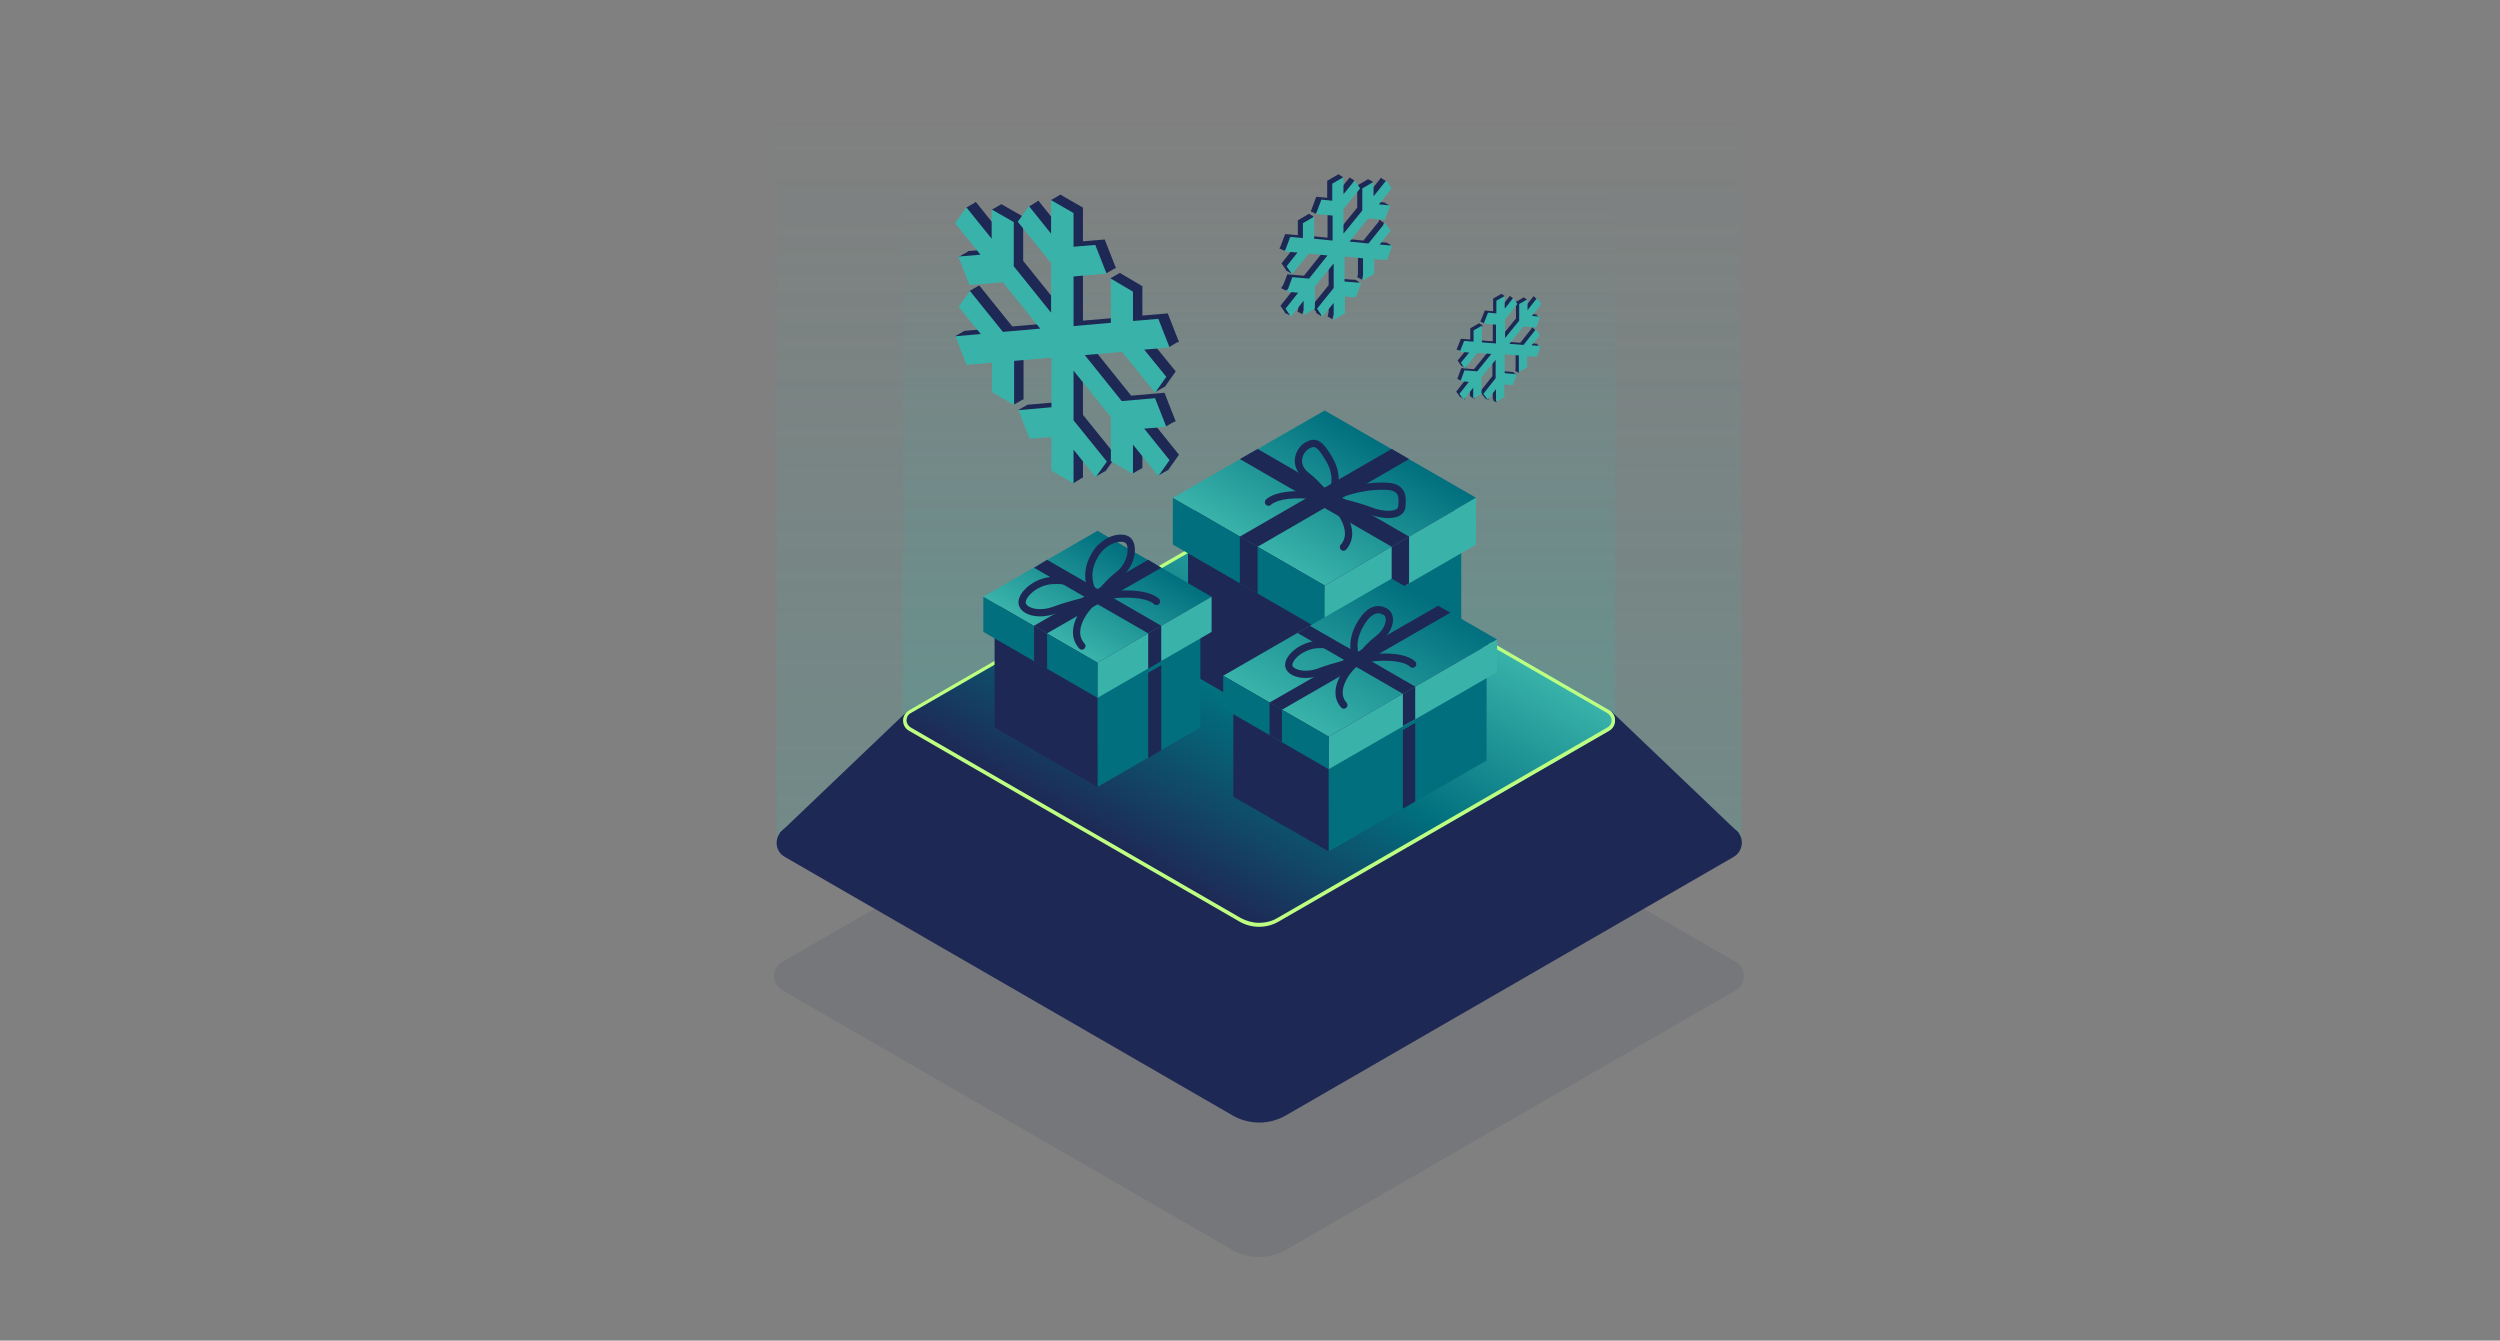<?xml version="1.0" encoding="UTF-8"?>
<svg id="Ebene_3" xmlns="http://www.w3.org/2000/svg" version="1.1" xmlns:xlink="http://www.w3.org/1999/xlink" viewBox="0 0 690 370">
  <rect x="0" y="0" width="690" height="370" fill="#808080" stroke="none"/>
  <!-- Generator: Adobe Illustrator 29.1.0, SVG Export Plug-In . SVG Version: 2.1.0 Build 142)  -->
  <defs>
    <style>
      .st0 {
        fill: url(#Unbenannter_Verlauf_3);
      }

      .st1 {
        fill: url(#Unbenannter_Verlauf_6);
      }

      .st2 {
        fill: url(#Unbenannter_Verlauf_5);
      }

      .st3 {
        fill: #016f7e;
      }

      .st4 {
        fill: #39b3aa;
      }

      .st5 {
        fill: #beff82;
      }

      .st6 {
        fill: none;
        stroke: #1e2855;
        stroke-linecap: round;
        stroke-linejoin: round;
        stroke-width: 2px;
      }

      .st7 {
        fill: url(#Unbenannter_Verlauf_2);
      }

      .st7, .st8 {
        opacity: .2;
      }

      .st7, .st8, .st9 {
        isolation: isolate;
      }

      .st8 {
        fill: url(#Unbenannter_Verlauf);
      }

      .st10 {
        fill: url(#Unbenannter_Verlauf_4);
      }

      .st11, .st9 {
        fill: #1e2855;
      }

      .st9 {
        opacity: .1;
      }
    </style>
    <linearGradient id="Unbenannter_Verlauf" data-name="Unbenannter Verlauf" x1="347.5" y1="340.4" x2="347.5" y2="139.4" gradientTransform="translate(0 372) scale(1 -1)" gradientUnits="userSpaceOnUse">
      <stop offset="0" stop-color="#39b3aa" stop-opacity="0"/>
      <stop offset=".6" stop-color="#39b3aa" stop-opacity=".6"/>
      <stop offset="1" stop-color="#39b3aa"/>
    </linearGradient>
    <linearGradient id="Unbenannter_Verlauf_2" data-name="Unbenannter Verlauf 2" x1="347.5" y1="318.8" x2="347.5" y2="173.2" gradientTransform="translate(0 372) scale(1 -1)" gradientUnits="userSpaceOnUse">
      <stop offset="0" stop-color="#39b3aa" stop-opacity="0"/>
      <stop offset=".6" stop-color="#39b3aa" stop-opacity=".6"/>
      <stop offset="1" stop-color="#39b3aa"/>
    </linearGradient>
    <linearGradient id="Unbenannter_Verlauf_3" data-name="Unbenannter Verlauf 3" x1="372.9" y1="217.2" x2="322.1" y2="129.2" gradientTransform="translate(0 372) scale(1 -1)" gradientUnits="userSpaceOnUse">
      <stop offset="0" stop-color="#30a89e"/>
      <stop offset="0" stop-color="#39b3aa"/>
      <stop offset=".5" stop-color="#016f7e"/>
      <stop offset="1" stop-color="#1e2855"/>
    </linearGradient>
    <linearGradient id="Unbenannter_Verlauf_4" data-name="Unbenannter Verlauf 4" x1="355.1" y1="216.5" x2="376" y2="252.7" gradientTransform="translate(0 372) scale(1 -1)" gradientUnits="userSpaceOnUse">
      <stop offset="0" stop-color="#39b3aa"/>
      <stop offset="1" stop-color="#016f7e"/>
    </linearGradient>
    <linearGradient id="Unbenannter_Verlauf_5" data-name="Unbenannter Verlauf 5" x1="8475.2" y1="193.7" x2="8459.5" y2="221" gradientTransform="translate(8770.3 372) rotate(-180)" gradientUnits="userSpaceOnUse">
      <stop offset="0" stop-color="#39b3aa"/>
      <stop offset="1" stop-color="#016f7e"/>
    </linearGradient>
    <linearGradient id="Unbenannter_Verlauf_6" data-name="Unbenannter Verlauf 6" x1="8406.5" y1="170.4" x2="8383.3" y2="210.6" gradientTransform="translate(8770.3 372) rotate(-180)" gradientUnits="userSpaceOnUse">
      <stop offset="0" stop-color="#39b3aa"/>
      <stop offset="1" stop-color="#016f7e"/>
    </linearGradient>
  </defs>
  <g>
    <path class="st9" d="M479.1,273.3l-124.1,71.6c-4.6,2.7-10.4,2.7-15,0l-124.1-71.6c-3-1.7-3-6.1,0-7.8l124.1-71.6c4.6-2.7,10.4-2.7,15,0l124.1,71.6c3,1.7,3,6.1,0,7.8Z"/>
    <rect class="st8" x="214.3" y="31.6" width="266.4" height="201"/>
    <rect class="st7" x="249.2" y="53.2" width="196.6" height="145.6"/>
    <g>
      <polygon class="st11" points="370 225.2 444.8 196.4 479.9 229.9 436.3 231.9 370 225.2"/>
      <polygon class="st11" points="250.2 196.5 317 210.6 258.1 232.6 215.2 229.9 250.2 196.5"/>
      <path class="st11" d="M478.5,236.5l-123.5,71.3c-4.6,2.7-10.3,2.7-14.9,0l-123.5-71.3c-3-1.7-3-6,0-7.8l128.7-48.9c1.4-.8,3.1-.8,4.5,0l128.7,48.9c3,1.7,3,6,0,7.8Z"/>
      <path class="st0" d="M444.1,201.7l-91.1,52.6c-3.4,2-7.6,2-11,0l-91.1-52.6c-2.2-1.3-2.2-4.5,0-5.7l91.1-52.6c3.4-2,7.6-2,11,0l91.1,52.6c2.2,1.3,2.2,4.5,0,5.7h0Z"/>
    </g>
  </g>
  <path class="st5" d="M347.5,142.9c1.8,0,3.5.5,5,1.3l91.1,52.6c.7.4,1.2,1.2,1.2,2s-.4,1.6-1.2,2l-91.1,52.6c-1.5.9-3.3,1.3-5,1.3s-3.5-.5-5-1.3l-91.1-52.6c-.7-.4-1.2-1.2-1.2-2s.4-1.6,1.2-2l91.1-52.6c1.5-.9,3.3-1.3,5-1.3M347.5,141.9c-1.9,0-3.8.5-5.5,1.5l-91.1,52.6c-2.2,1.3-2.2,4.5,0,5.7l91.1,52.6c1.7,1,3.6,1.5,5.5,1.5s3.8-.5,5.5-1.5l91.1-52.6c2.2-1.3,2.2-4.5,0-5.7l-91.1-52.6c-1.7-1-3.6-1.5-5.5-1.5h0Z"/>
  <g>
    <g>
      <polygon class="st11" points="403.3 141.8 365.6 163.6 327.9 141.8 365.6 120.1 403.3 141.8"/>
      <polygon class="st11" points="365.6 207.2 327.9 185.4 327.9 141.8 365.6 163.6 365.6 207.2"/>
      <polygon class="st11" points="347.1 196.5 342.2 193.7 342.2 162.5 347.1 165.3 347.1 196.5"/>
      <polygon class="st3" points="403.3 185.4 365.6 207.2 365.6 163.6 403.3 141.8 403.3 185.4"/>
      <polygon class="st10" points="407.4 137.4 365.6 161.6 323.7 137.4 365.6 113.3 407.4 137.4"/>
      <polygon class="st3" points="365.6 174.5 323.7 150.3 323.7 137.4 365.6 161.6 365.6 174.5"/>
      <polygon class="st4" points="407.4 150.3 365.6 174.5 365.6 161.6 407.4 137.4 407.4 150.3"/>
      <polygon class="st11" points="388.9 126.7 347.1 150.9 342.2 148.1 384.1 123.9 388.9 126.7"/>
      <polygon class="st11" points="347.1 163.8 342.2 161 342.2 148.1 347.1 150.9 347.1 163.8"/>
      <g>
        <polygon class="st11" points="384.1 196.5 388.9 193.7 388.9 162.5 384.1 165.3 384.1 196.5"/>
        <polygon class="st11" points="384.1 163.8 388.9 161 388.9 148.1 384.1 150.9 384.1 163.8"/>
      </g>
      <polygon class="st11" points="342.2 126.7 384.1 150.9 388.9 148.1 347.1 123.9 342.2 126.7"/>
      <g>
        <path class="st6" d="M366.6,137.8s6.6,1.3,11.4,3.1c4.7,1.8,8.7,1.3,8.9-1s.6-5.5-4.2-5.7c-8.8-.4-16,3.6-16,3.6Z"/>
        <path class="st6" d="M366.6,137.8s-2.1-3.5-6.1-6.6c-3.8-3-1.8-7.2.4-8.3,2.2-1.2,3.4-.4,5.7,3.4,4.3,6.9,0,11.5,0,11.5h0Z"/>
        <path class="st6" d="M366.6,137.8c-2.6-1.3-13.1-2.3-16.5.8"/>
        <path class="st6" d="M366.6,137.8c2.4,1.6,8.3,8.5,4.2,13.2"/>
      </g>
    </g>
    <g>
      <polygon class="st11" points="274.5 168 302.9 184.4 331.3 168 302.9 151.6 274.5 168"/>
      <polygon class="st3" points="302.9 217.2 331.3 200.8 331.3 168 302.9 184.4 302.9 217.2"/>
      <polygon class="st11" points="316.9 209.2 320.5 207.1 320.5 183.6 316.9 185.7 316.9 209.2"/>
      <polygon class="st11" points="274.5 200.8 302.9 217.2 302.9 184.4 274.5 168 274.5 200.8"/>
      <polygon class="st2" points="271.4 164.7 302.9 182.9 334.4 164.7 302.9 146.5 271.4 164.7"/>
      <polygon class="st4" points="302.9 192.6 334.4 174.4 334.4 164.7 302.9 182.9 302.9 192.6"/>
      <polygon class="st3" points="271.4 174.4 302.9 192.6 302.9 182.9 271.4 164.7 271.4 174.4"/>
      <polygon class="st11" points="285.4 156.7 316.9 174.8 320.5 172.7 289 154.5 285.4 156.7"/>
      <polygon class="st11" points="316.9 184.6 320.5 182.5 320.5 172.7 316.9 174.8 316.9 184.6"/>
      <g>
        <polygon class="st11" points="289 209.2 285.4 207.1 285.4 183.6 289 185.7 289 209.2"/>
        <polygon class="st11" points="289 184.6 285.4 182.5 285.4 172.7 289 174.8 289 184.6"/>
      </g>
      <polygon class="st11" points="320.5 156.7 289 174.8 285.4 172.7 316.9 154.5 320.5 156.7"/>
      <g>
        <path class="st6" d="M302.7,165.2s-6.6,1.3-11.4,3.1c-4.7,1.8-9,.4-9.2-1.9-.2-2.2,3.7-6,8.5-6.2,8.8-.4,12.1,5,12.1,5h0Z"/>
        <path class="st6" d="M302.7,165.2s2.1-3.5,6.1-6.6c3.8-3,4.3-8.6,2.2-9.7s-6.4.3-8.7,4.1c-4.3,6.9.5,12.3.5,12.3h0Z"/>
        <path class="st6" d="M302.7,165.2c2.6-1.3,13.1-2.3,16.5.8"/>
        <path class="st6" d="M302.7,165.2c-2.4,1.6-8.3,8.4-4.1,13.1"/>
      </g>
    </g>
    <g>
      <polygon class="st11" points="340.4 189.6 366.7 204.7 410.3 179.6 384.1 164.5 340.4 189.6"/>
      <polygon class="st3" points="366.7 235 410.3 209.9 410.3 179.6 366.7 204.7 366.7 235"/>
      <polygon class="st11" points="387.2 223.2 390.6 221.2 390.6 199.5 387.2 201.5 387.2 223.2"/>
      <polygon class="st11" points="340.4 219.9 366.7 235 366.7 204.7 340.4 189.6 340.4 219.9"/>
      <polygon class="st1" points="337.6 186.5 366.7 203.3 413.2 176.5 384.1 159.7 337.6 186.5"/>
      <polygon class="st4" points="366.7 212.3 413.2 185.5 413.2 176.5 366.7 203.3 366.7 212.3"/>
      <polygon class="st3" points="337.6 195.5 366.7 212.3 366.7 203.3 337.6 186.5 337.6 195.5"/>
      <polygon class="st11" points="358.1 174.7 387.2 191.5 390.6 189.5 361.5 172.7 358.1 174.7"/>
      <polygon class="st11" points="387.2 200.4 390.6 198.5 390.6 189.5 387.2 191.5 387.2 200.4"/>
      <g>
        <polygon class="st11" points="353.8 227.6 350.4 225.6 350.4 203.9 353.8 205.9 353.8 227.6"/>
        <polygon class="st11" points="353.8 204.8 350.4 202.9 350.4 193.9 353.8 195.9 353.8 204.8"/>
      </g>
      <polygon class="st11" points="400.3 169.1 353.8 195.9 350.4 193.9 396.9 167.2 400.3 169.1"/>
      <g>
        <path class="st6" d="M374.7,182.5s-6.1,1.2-10.5,2.9c-4.3,1.6-8.3.3-8.5-1.7-.2-2.1,3.4-5.5,7.9-5.8,8.1-.4,11.1,4.6,11.1,4.6h0Z"/>
        <path class="st6" d="M374.7,182.5s2-3.3,5.6-6.1c3.5-2.7,4-6.5,2-7.6-2-1.1-4.3-.6-6.5,2.9-4,6.3-1.1,10.8-1.1,10.8h0Z"/>
        <path class="st6" d="M374.7,182.5c2.4-1.2,12.1-2.1,15.2.8"/>
        <path class="st6" d="M374.7,182.5c-2.2,1.4-7.6,7.8-3.8,12.1"/>
      </g>
    </g>
  </g>
  <g>
    <path id="rect2991" class="st11" d="M292.7,53.7v9.3l-6.1-7.6-3.1,4.3,9.2,11.4v13.7l-10.3-12.8v-12.2s-6.1-3.5-6.1-3.5v8.1s-7-8.7-7-8.7l-3.1,4.4,7,8.7-6.1.5,3.1,7.9,9.2-.8,10.3,12.8-10.3.9-9.1-11.3-3.1,4.4,6.1,7.5-7,.6,3.1,7.9,7-.6v8.1s6.1,3.6,6.1,3.6v-12.2s10.3-.9,10.3-.9v13.7l-9.1.8,3.1,7.9,6-.5v9.3l6.1,3.5v-9.3l6.1,7.6,3.1-4.3-9.2-11.4v-13.7l10.3,12.8v12.2s6.1,3.5,6.1,3.5v-8.1s7,8.7,7,8.7l3.1-4.4-7-8.7,6.1-.5-3.1-7.9-9.2.8-10.2-12.7,10.3-.9,9.1,11.3,3.1-4.4-6.1-7.5,7-.6-3.1-7.9-7,.6v-8.1s-6.1-3.6-6.1-3.6v12.2s-10.3.9-10.3.9v-13.7l9.1-.8-3.1-7.9-6,.5v-9.3l-6.1-3.5h0Z"/>
    <polygon class="st11" points="315.2 129.2 312.6 130.7 310.5 125.3 314.2 126.1 315.2 129.2"/>
    <polygon class="st11" points="319.6 131.3 322.2 129.8 321.1 125.9 319.1 129.3 319.6 131.3"/>
    <polygon class="st11" points="321.8 117.7 324.4 116.2 320.8 111.3 317.7 114.6 321.8 117.7"/>
    <polygon class="st11" points="318.7 108.3 321.3 106.8 321.6 101.6 317.7 103.7 318.7 108.3"/>
    <polygon class="st11" points="322.7 95.8 325.3 94.2 321.5 90.1 318.9 93.3 322.7 95.8"/>
    <polygon class="st11" points="306.5 76.8 309.1 75.3 311 77.5 308.5 81.8 306.5 76.8"/>
    <polygon class="st11" points="305.4 75.4 308 73.9 304.5 70 303 72.8 305.4 75.4"/>
    <polygon class="st11" points="290.1 55.2 292.7 53.7 294.8 56.8 292.8 59.3 290.1 55.2"/>
    <polygon class="st11" points="284 57 286.6 55.4 287.7 59.6 286.3 61.5 284 57"/>
    <polygon class="st11" points="273.7 57.9 276.3 56.4 278 61.1 276.4 62.3 273.7 57.9"/>
    <polygon class="st11" points="266.7 57.3 269.3 55.8 270.6 63.2 267.1 63.5 266.7 57.3"/>
    <polygon class="st11" points="264.6 70.9 267.2 69.4 271.9 72.4 270.3 73.4 264.6 70.9"/>
    <polygon class="st11" points="267.6 80.3 270.2 78.8 272.5 85.8 270.9 86.8 267.6 80.3"/>
    <polygon class="st11" points="263.6 92.8 266.2 91.3 271 93.3 269.8 95.7 263.6 92.8"/>
    <polygon class="st11" points="279.8 111.7 282.4 110.2 280.6 103.8 277.8 104.4 279.8 111.7"/>
    <polygon class="st11" points="281 113.2 283.6 111.7 291 113.2 289.3 115.6 281 113.2"/>
    <polygon class="st11" points="296.2 133.4 298.8 131.8 297.2 127.1 294.3 128.3 296.2 133.4"/>
    <polygon class="st11" points="302.3 131.6 304.9 130.1 304.4 125.3 302 126.3 302.3 131.6"/>
    <path id="rect2991-2" class="st4" d="M290.1,55.2v9.3l-6.1-7.6-3.1,4.3,9.2,11.4v13.7l-10.3-12.8v-12.2s-6.1-3.5-6.1-3.5v8.1s-7-8.7-7-8.7l-3.1,4.4,7,8.7-6.1.5,3.1,7.9,9.2-.8,10.3,12.8-10.3.9-9.1-11.3-3.1,4.4,6.1,7.5-7,.6,3.1,7.9,7-.6v8.1s6.1,3.6,6.1,3.6v-12.2s10.3-.9,10.3-.9v13.7l-9.1.8,3.1,7.9,6-.5v9.3l6.1,3.5v-9.3l6.1,7.6,3.1-4.3-9.2-11.4v-13.7l10.3,12.8v12.2s6.1,3.5,6.1,3.5v-8.1s7,8.7,7,8.7l3.1-4.4-7-8.7,6.1-.5-3.1-7.9-9.2.8-10.2-12.7,10.3-.9,9.1,11.3,3.1-4.4-6.1-7.5,7-.6-3.1-7.9-7,.6v-8.1s-6.1-3.6-6.1-3.6v12.2s-10.3.9-10.3.9v-13.7l9.1-.8-3.1-7.9-6,.5v-9.3l-6.1-3.5h0Z"/>
  </g>
  <g>
    <path id="rect2991-3" class="st11" d="M366.3,49.9v4.7l-3-.3-1.5,4,4.6.4v6.9l-5.1-.5v-6.1s-3.1,1.8-3.1,1.8v4.1s-3.5-.3-3.5-.3l-1.5,4,3.5.3-3,3.8,1.5,2.2,4.6-5.7,5.2.5-5.1,6.4-4.6-.4-1.5,4,3.1.3-3.5,4.4,1.5,2.2,3.5-4.4v4s3.1-1.8,3.1-1.8v-6.1s5.2-6.4,5.2-6.4v6.8l-4.6,5.7,1.5,2.2,3.1-3.8v4.7l3.1-1.8v-4.7l3,.3,1.5-4-4.6-.4v-6.9l5.1.5v6.1s3.1-1.8,3.1-1.8v-4.1s3.5.3,3.5.3l1.5-4-3.5-.3,3-3.8-1.5-2.2-4.6,5.7-5.2-.5,5.1-6.4,4.6.4,1.5-4-3.1-.3,3.5-4.4-1.5-2.2-3.5,4.4v-4s-3.1,1.8-3.1,1.8v6.1s-5.2,6.4-5.2,6.4v-6.8l4.6-5.7-1.5-2.2-3.1,3.8v-4.7l-3.1,1.8h0Z"/>
    <polygon class="st11" points="358.1 86 359.4 86.7 360.5 84 358.6 84.4 358.1 86"/>
    <polygon class="st11" points="355.9 87 354.6 86.3 355.2 84.3 356.2 86 355.9 87"/>
    <polygon class="st11" points="354.9 80.2 353.6 79.5 355.3 77 356.9 78.7 354.9 80.2"/>
    <polygon class="st11" points="356.4 75.5 355.1 74.7 354.9 72.1 356.9 73.2 356.4 75.5"/>
    <polygon class="st11" points="354.4 69.2 353.1 68.5 355 66.4 356.3 68 354.4 69.2"/>
    <polygon class="st11" points="362.5 59.7 361.2 59 360.3 60.1 361.5 62.2 362.5 59.7"/>
    <polygon class="st11" points="363.1 59 361.8 58.3 363.5 56.3 364.3 57.7 363.1 59"/>
    <polygon class="st11" points="370.7 48.9 369.4 48.1 368.4 49.7 369.4 50.9 370.7 48.9"/>
    <polygon class="st11" points="373.8 49.8 372.5 49 372 51.1 372.6 52 373.8 49.8"/>
    <polygon class="st11" points="379 50.2 377.7 49.5 376.8 51.9 377.6 52.4 379 50.2"/>
    <polygon class="st11" points="382.5 49.9 381.1 49.2 380.5 52.9 382.3 53 382.5 49.9"/>
    <polygon class="st11" points="383.5 56.7 382.2 56 379.9 57.5 380.7 58 383.5 56.7"/>
    <polygon class="st11" points="382 61.5 380.7 60.7 379.6 64.2 380.4 64.7 382 61.5"/>
    <polygon class="st11" points="384 67.7 382.7 67 380.3 68 380.9 69.2 384 67.7"/>
    <polygon class="st11" points="375.9 77.2 374.6 76.5 375.5 73.2 376.9 73.5 375.9 77.2"/>
    <polygon class="st11" points="375.3 77.9 374 77.2 370.3 77.9 371.1 79.1 375.3 77.9"/>
    <polygon class="st11" points="367.7 88.1 366.4 87.3 367.2 84.9 368.6 85.5 367.7 88.1"/>
    <polygon class="st11" points="364.6 87.2 363.3 86.4 363.5 84 364.8 84.5 364.6 87.2"/>
    <path id="rect2991-4" class="st4" d="M367.7,50.7v4.7l-3-.3-1.5,4,4.6.4v6.9l-5.1-.5v-6.1s-3.1,1.8-3.1,1.8v4.1s-3.5-.3-3.5-.3l-1.5,4,3.5.3-3,3.8,1.5,2.2,4.6-5.7,5.2.5-5.1,6.4-4.6-.4-1.5,4,3.1.3-3.5,4.4,1.5,2.2,3.5-4.4v4s3.1-1.8,3.1-1.8v-6.1s5.2-6.4,5.2-6.4v6.8l-4.6,5.7,1.5,2.2,3.1-3.8v4.7l3.1-1.8v-4.7l3,.3,1.5-4-4.6-.4v-6.9l5.1.5v6.1s3.1-1.8,3.1-1.8v-4.1s3.5.3,3.5.3l1.5-4-3.5-.3,3-3.8-1.5-2.2-4.6,5.7-5.2-.5,5.1-6.4,4.6.4,1.5-4-3.1-.3,3.5-4.4-1.5-2.2-3.5,4.4v-4s-3.1,1.8-3.1,1.8v6.1s-5.2,6.4-5.2,6.4v-6.8l4.6-5.7-1.5-2.2-3.1,3.8v-4.7l-3.1,1.8h0Z"/>
  </g>
  <g>
    <path id="rect2991-5" class="st11" d="M412.1,82.4v3.5l-2.3-.2-1.2,3,3.4.3v5.2l-3.9-.3v-4.6s-2.3,1.3-2.3,1.3v3.1s-2.6-.2-2.6-.2l-1.2,3,2.6.2-2.3,2.8,1.1,1.6,3.4-4.3,3.9.3-3.9,4.8-3.5-.3-1.1,3,2.3.2-2.6,3.3,1.2,1.6,2.6-3.3v3s2.3-1.3,2.3-1.3v-4.6s3.9-4.8,3.9-4.8v5.1l-3.4,4.3,1.2,1.6,2.3-2.9v3.5l2.3-1.3v-3.5l2.3.2,1.2-3-3.4-.3v-5.2l3.9.3v4.6s2.3-1.3,2.3-1.3v-3.1s2.6.2,2.6.2l1.2-3-2.6-.2,2.3-2.8-1.1-1.6-3.4,4.3-3.9-.3,3.9-4.8,3.5.3,1.1-3-2.3-.2,2.6-3.3-1.2-1.6-2.6,3.3v-3s-2.3,1.3-2.3,1.3v4.6s-3.9,4.8-3.9,4.8v-5.1l3.4-4.3-1.2-1.6-2.3,2.9v-3.5l-2.3,1.3h0Z"/>
    <polygon class="st11" points="405.9 109.5 406.9 110.1 407.7 108.1 406.3 108.3 405.9 109.5"/>
    <polygon class="st11" points="404.2 110.3 403.3 109.7 403.7 108.3 404.4 109.6 404.2 110.3"/>
    <polygon class="st11" points="403.4 105.2 402.4 104.6 403.8 102.8 405 104 403.4 105.2"/>
    <polygon class="st11" points="404.6 101.6 403.6 101.1 403.5 99.1 405 99.9 404.6 101.6"/>
    <polygon class="st11" points="403.1 96.9 402.1 96.4 403.5 94.8 404.5 96 403.1 96.9"/>
    <polygon class="st11" points="409.2 89.8 408.2 89.2 407.5 90 408.4 91.7 409.2 89.8"/>
    <polygon class="st11" points="409.6 89.3 408.6 88.7 409.9 87.2 410.5 88.3 409.6 89.3"/>
    <polygon class="st11" points="415.3 81.7 414.4 81.1 413.6 82.3 414.3 83.2 415.3 81.7"/>
    <polygon class="st11" points="417.6 82.3 416.7 81.7 416.3 83.3 416.8 84 417.6 82.3"/>
    <polygon class="st11" points="421.5 82.7 420.5 82.1 419.9 83.9 420.5 84.3 421.5 82.7"/>
    <polygon class="st11" points="424.1 82.4 423.2 81.9 422.7 84.7 424 84.8 424.1 82.4"/>
    <polygon class="st11" points="425 87.6 424 87 422.2 88.1 422.8 88.5 425 87.6"/>
    <polygon class="st11" points="423.8 91.1 422.8 90.5 422 93.2 422.6 93.5 423.8 91.1"/>
    <polygon class="st11" points="425.3 95.8 424.3 95.2 422.5 96 423 96.9 425.3 95.8"/>
    <polygon class="st11" points="419.2 102.9 418.2 102.4 418.9 99.9 420 100.2 419.2 102.9"/>
    <polygon class="st11" points="418.8 103.5 417.8 102.9 415 103.5 415.6 104.4 418.8 103.5"/>
    <polygon class="st11" points="413 111.1 412.1 110.5 412.7 108.7 413.8 109.2 413 111.1"/>
    <polygon class="st11" points="410.8 110.4 409.8 109.9 409.9 108.1 410.9 108.4 410.8 110.4"/>
    <path id="rect2991-6" class="st4" d="M413,83v3.5l-2.3-.2-1.2,3,3.4.3v5.2l-3.9-.3v-4.6s-2.3,1.3-2.3,1.3v3.1s-2.6-.2-2.6-.2l-1.2,3,2.6.2-2.3,2.8,1.1,1.6,3.4-4.3,3.9.3-3.9,4.8-3.5-.3-1.1,3,2.3.2-2.6,3.3,1.2,1.6,2.6-3.3v3s2.3-1.3,2.3-1.3v-4.6s3.9-4.8,3.9-4.8v5.1l-3.4,4.3,1.2,1.6,2.3-2.9v3.5l2.3-1.3v-3.5l2.3.2,1.2-3-3.4-.3v-5.2l3.9.3v4.6s2.3-1.3,2.3-1.3v-3.1s2.6.2,2.6.2l1.2-3-2.6-.2,2.3-2.8-1.1-1.6-3.4,4.3-3.9-.3,3.9-4.8,3.5.3,1.1-3-2.3-.2,2.6-3.3-1.2-1.6-2.6,3.3v-3s-2.3,1.3-2.3,1.3v4.6s-3.9,4.8-3.9,4.8v-5.1l3.4-4.3-1.2-1.6-2.3,2.9v-3.5l-2.3,1.3h0Z"/>
  </g>
</svg>